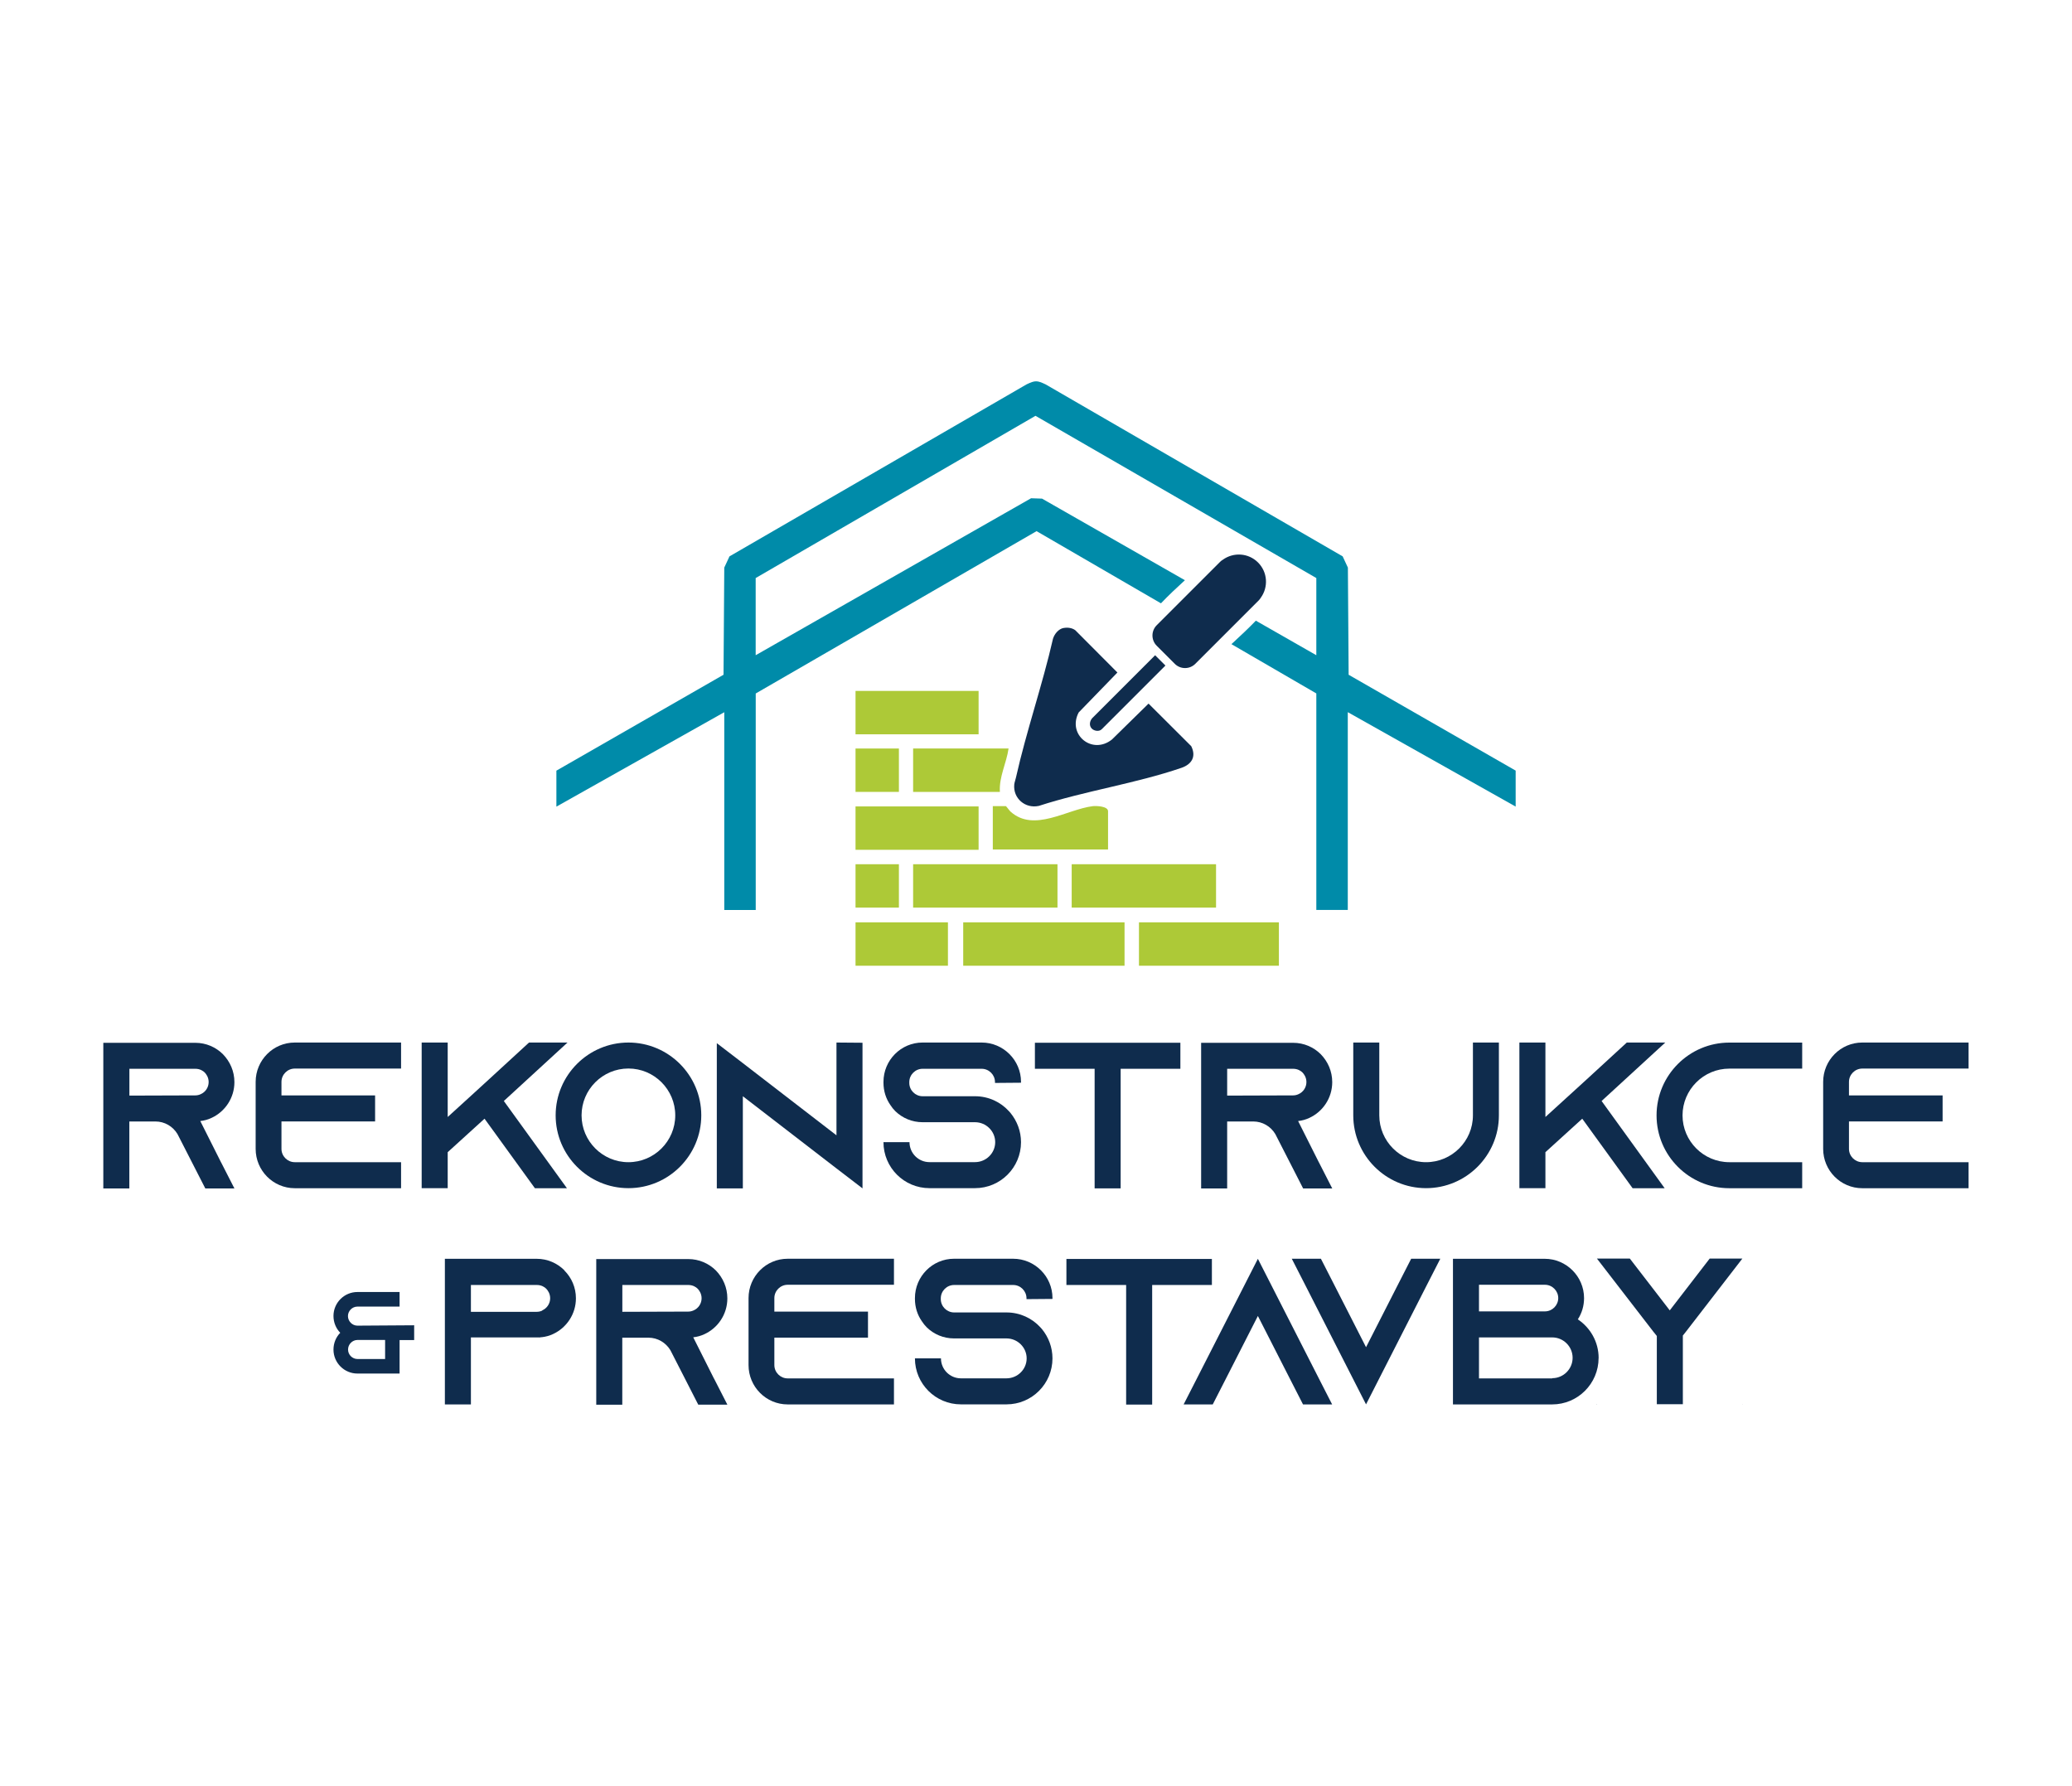 <?xml version="1.0" encoding="UTF-8"?> <svg xmlns="http://www.w3.org/2000/svg" id="Vrstva_1" data-name="Vrstva 1" viewBox="0 0 389.27 335.57"><defs><style> .cls-1 { fill: #008ba9; } .cls-2 { fill: #adc937; } .cls-3 { fill: #0f2c4d; } </style></defs><g><g><path class="cls-3" d="M41.54,218.39l2.5,4.89h-5.47l-2.5-4.89-2.62-5.12-.12-.23c-.86-1.41-2.38-2.34-4.14-2.34h-4.89v12.58h-4.89v-27.36h17.28c2.03,0,3.87.82,5.2,2.15,1.33,1.37,2.15,3.2,2.15,5.24,0,2.97-1.76,5.55-4.3,6.72-.66.31-1.37.51-2.11.59l3.91,7.78ZM36.7,205.8c.35,0,.7-.08,1.01-.23.9-.39,1.49-1.29,1.49-2.27,0-.9-.47-1.52-.74-1.8-.31-.31-.9-.7-1.76-.7h-12.39v5.04l12.39-.04Z"></path><path class="cls-3" d="M52.88,203.26v2.54h17.59v4.89h-17.59v5.16c0,1.37,1.13,2.5,2.5,2.5h19.97v4.89h-19.97c-4.06,0-7.35-3.32-7.35-7.39v-12.59c0-4.06,3.28-7.39,7.35-7.39h19.97v4.89h-19.97c-1.37,0-2.5,1.13-2.5,2.5Z"></path><path class="cls-3" d="M94.66,206.86l11.85,16.38h-6.02l-9.46-13.06-6.92,6.29v6.76h-4.89v-27.36h4.89v13.99l4.03-3.67,3.63-3.32,7.62-7h7.23l-11.96,10.98Z"></path><path class="cls-3" d="M131.75,209.55c0,7.54-6.14,13.68-13.68,13.68s-13.68-6.14-13.68-13.68,6.14-13.68,13.68-13.68,13.68,6.14,13.68,13.68ZM126.86,209.55c0-4.85-3.95-8.8-8.8-8.8s-8.8,3.95-8.8,8.8,3.95,8.8,8.8,8.8,8.8-3.95,8.8-8.8Z"></path><path class="cls-3" d="M162.04,195.91v27.36l-4.89-3.75-17.59-13.56v17.31h-4.89v-27.28l4.89,3.75,17.59,13.56v-17.43l4.89.04Z"></path><path class="cls-3" d="M186.93,203.46v-.16c0-1.37-1.13-2.5-2.5-2.5h-11.1c-1.37,0-2.5,1.13-2.5,2.5v.16c0,1.37,1.13,2.5,2.5,2.5h9.85c2.54,0,4.81,1.09,6.37,2.81.12.12.19.23.31.35,1.21,1.49,1.96,3.4,1.96,5.47,0,4.77-3.87,8.64-8.64,8.64h-8.56c-4.77,0-8.64-3.87-8.64-8.64h4.89c0,2.07,1.68,3.75,3.75,3.75h8.56c2.07,0,3.79-1.68,3.79-3.75s-1.72-3.75-3.79-3.75h-9.85c-1.99,0-3.79-.78-5.12-2.07-.35-.35-.67-.74-.94-1.17-.82-1.17-1.29-2.62-1.29-4.18v-.16c0-4.06,3.28-7.39,7.35-7.39h11.1c4.06,0,7.39,3.32,7.39,7.39v.16l-4.89.04Z"></path><path class="cls-3" d="M221.76,195.91v4.89h-11.22v22.47h-4.89v-22.47h-11.22v-4.89h27.32Z"></path><path class="cls-3" d="M247.79,218.39l2.5,4.89h-5.47l-2.5-4.89-2.62-5.12-.12-.23c-.86-1.41-2.38-2.34-4.14-2.34h-4.89v12.58h-4.89v-27.36h17.28c2.03,0,3.87.82,5.2,2.15,1.33,1.37,2.15,3.2,2.15,5.24,0,2.97-1.76,5.55-4.3,6.72-.66.31-1.37.51-2.11.59l3.91,7.78ZM242.94,205.8c.35,0,.7-.08,1.01-.23.9-.39,1.49-1.29,1.49-2.27,0-.9-.47-1.52-.74-1.8-.31-.31-.9-.7-1.76-.7h-12.39v5.04l12.39-.04Z"></path><path class="cls-3" d="M281.6,195.87v13.68c0,7.54-6.14,13.68-13.68,13.68s-13.68-6.14-13.68-13.68v-13.68h4.89v13.68c0,4.85,3.95,8.8,8.79,8.8s8.8-3.95,8.8-8.8v-13.68h4.89Z"></path><path class="cls-3" d="M300.9,206.86l11.84,16.38h-6.02l-9.46-13.06-6.92,6.29v6.76h-4.89v-27.36h4.89v13.99l4.03-3.67,3.64-3.32,7.62-7h7.23l-11.96,10.98Z"></path><path class="cls-3" d="M316.1,209.55c0,4.85,3.95,8.8,8.8,8.8h13.68v4.89h-13.68c-7.55,0-13.68-6.14-13.68-13.68s6.14-13.68,13.68-13.68h13.68v4.89h-13.68c-4.85,0-8.8,3.95-8.8,8.8Z"></path><path class="cls-3" d="M347.37,203.26v2.54h17.59v4.89h-17.59v5.16c0,1.37,1.13,2.5,2.5,2.5h19.97v4.89h-19.97c-4.06,0-7.35-3.32-7.35-7.39v-12.59c0-4.06,3.28-7.39,7.35-7.39h19.97v4.89h-19.97c-1.37,0-2.5,1.13-2.5,2.5Z"></path></g><g><g><path class="cls-3" d="M106.05,238.72c1.33,1.33,2.15,3.17,2.15,5.2,0,2.97-1.76,5.55-4.3,6.72-.66.31-1.37.51-2.11.59h-.23v.04h-13.09v12.59h-4.89v-27.36h17.24c2.03,0,3.87.82,5.2,2.15l.04.08ZM101.87,246.19c.9-.39,1.49-1.29,1.49-2.27,0-.9-.47-1.52-.74-1.8-.31-.31-.9-.7-1.76-.7h-12.39v5.04h12.39c.35,0,.7-.08,1.02-.23v-.04Z"></path><path class="cls-3" d="M134.15,259.01l2.5,4.89h-5.47l-2.5-4.89-2.62-5.12-.12-.23c-.86-1.41-2.38-2.34-4.14-2.34h-4.89v12.59h-4.89v-27.36h17.28c2.03,0,3.87.82,5.2,2.15,1.33,1.37,2.15,3.2,2.15,5.24,0,2.97-1.76,5.55-4.3,6.72-.66.31-1.37.51-2.11.59l3.91,7.78ZM129.3,246.42c.35,0,.7-.08,1.02-.23.9-.39,1.49-1.29,1.49-2.27,0-.9-.47-1.52-.74-1.8-.31-.31-.9-.7-1.76-.7h-12.39v5.04l12.39-.04Z"></path><path class="cls-3" d="M145.48,243.88v2.54h17.59v4.89h-17.59v5.16c0,1.37,1.13,2.5,2.5,2.5h19.97v4.89h-19.97c-4.06,0-7.35-3.32-7.35-7.39v-12.59c0-4.06,3.28-7.39,7.35-7.39h19.97v4.89h-19.97c-1.37,0-2.5,1.13-2.5,2.5Z"></path><path class="cls-3" d="M192.85,244.08v-.16c0-1.37-1.13-2.5-2.5-2.5h-11.1c-1.37,0-2.5,1.13-2.5,2.5v.16c0,1.37,1.13,2.5,2.5,2.5h9.85c2.54,0,4.81,1.1,6.37,2.81.12.12.2.23.31.35,1.21,1.49,1.95,3.4,1.95,5.47,0,4.77-3.87,8.64-8.64,8.64h-8.56c-4.77,0-8.64-3.87-8.64-8.64h4.89c0,2.07,1.68,3.75,3.75,3.75h8.56c2.07,0,3.79-1.68,3.79-3.75s-1.72-3.75-3.79-3.75h-9.85c-1.99,0-3.79-.78-5.12-2.07-.35-.35-.66-.74-.94-1.17-.82-1.17-1.29-2.62-1.29-4.18v-.16c0-4.06,3.28-7.39,7.35-7.39h11.1c4.06,0,7.39,3.32,7.39,7.39v.16l-4.89.04Z"></path><path class="cls-3" d="M227.68,236.53v4.89h-11.22v22.47h-4.89v-22.47h-11.22v-4.89h27.32Z"></path><path class="cls-3" d="M250.27,263.86h-5.47l-2.5-4.89-5.98-11.73-5.98,11.73-2.5,4.89h-5.47l2.5-4.89,11.45-22.47,11.45,22.47,2.5,4.89Z"></path><path class="cls-3" d="M270.59,236.49l-2.5,4.89-11.45,22.47-11.45-22.47-2.5-4.89h5.47l2.5,4.89,5.98,11.73,5.98-11.73,2.5-4.89h5.47Z"></path><path class="cls-3" d="M300.33,255.14c0,4.81-3.91,8.72-8.72,8.72h-18.64v-27.36h17.24c4.06,0,7.39,3.32,7.39,7.39,0,1.49-.43,2.85-1.17,3.99,2.34,1.56,3.91,4.22,3.91,7.27ZM277.86,246.38h12.39c1.37,0,2.5-1.13,2.5-2.5s-1.13-2.5-2.5-2.5h-12.39v5ZM291.62,258.93c2.11,0,3.83-1.72,3.83-3.83s-1.72-3.83-3.83-3.83h-13.76v7.7h13.76v-.04Z"></path><path class="cls-3" d="M299.98,263.86h.08l-.08.08v-.08ZM327.34,236.46l-10.59,13.72-.59.74v12.9h-4.89v-12.82l-.66-.82-10.59-13.72h6.18l7.5,9.73,7.5-9.73h6.14ZM327.3,263.86h.04v.08l-.04-.08Z"></path></g><path class="cls-3" d="M77.81,249.01v2.76h-2.74v6.29h-7.92c-2.48,0-4.5-2.02-4.5-4.5,0-1.23.48-2.35,1.27-3.16-.79-.81-1.27-1.93-1.27-3.16,0-2.48,2.02-4.5,4.5-4.5h7.92v2.74h-7.92c-.97,0-1.78.81-1.78,1.78s.81,1.8,1.78,1.8l10.66-.07ZM72.35,251.75h-5.18c-.97,0-1.78.81-1.78,1.8s.81,1.78,1.78,1.78h5.18v-3.58Z"></path></g></g><g><g><rect class="cls-2" x="160.73" y="162.37" width="8.15" height="8.15"></rect><rect class="cls-2" x="171.55" y="162.37" width="27.12" height="8.15"></rect><rect class="cls-2" x="201.34" y="162.37" width="27.12" height="8.15"></rect></g><rect class="cls-2" x="160.73" y="173.29" width="17.36" height="8.15"></rect><rect class="cls-2" x="180.96" y="173.29" width="30.31" height="8.15"></rect><rect class="cls-2" x="213.98" y="173.29" width="26.29" height="8.15"></rect><path class="cls-1" d="M253.37,126.77l-.14-20.13-.98-2.11-55.82-32.32c-1.63-.76-1.94-.76-3.56,0l-55.82,32.32-.98,2.11-.14,20.13-31.4,18.02v6.76l31.54-17.74v37.16h5.91v-40.68l52.76-30.5,23.37,13.56c1.41-1.48,2.95-2.93,4.5-4.34l-26.84-15.33-2.06-.07-51.74,29.49v-14.5l52.57-30.48,52.76,30.48v14.5l-11.36-6.49c-1.36,1.41-2.81,2.77-4.24,4.09-.12.11-.23.21-.35.32l15.95,9.26v40.68h5.91v-37.16l31.54,17.74v-6.76l-31.4-18.02Z"></path><rect class="cls-2" x="160.73" y="140.63" width="8.15" height="8.15"></rect><path class="cls-2" d="M208.16,159.6h-21.64v-8.15h2.45c.07,0,.68.86.89,1.04,4.4,3.95,10.52-.41,15.43-1.03.66-.08,2.88,0,2.88.95v7.19Z"></path><path class="cls-2" d="M189.48,140.63c-.39,2.75-1.81,5.33-1.63,8.15h-16.3v-8.15h17.93Z"></path><g><path class="cls-3" d="M199.82,117.99c.74-.14,1.58-.04,2.19.41l7.92,7.95-7.28,7.51c-2.18,4.17,2.56,8.03,6.26,5.07l6.87-6.74,8.02,8c.97,1.96.1,3.4-1.84,4.07-8.51,2.92-18.17,4.35-26.79,7.15-2.56.56-4.87-1.42-4.62-4.02.04-.4.23-.89.32-1.31,1.95-8.7,4.97-17.37,6.96-26.09.28-.89,1.04-1.83,1.99-2.01Z"></path><path class="cls-3" d="M236.86,112.31c1.46-2,1.3-4.82-.51-6.63-1.81-1.81-4.62-1.97-6.63-.51-.18.11-.35.23-.5.39l-.12.12-8.51,8.51-3.28,3.28c-1.06,1.06-1.06,2.79,0,3.85l3.4,3.4c1.06,1.06,2.79,1.06,3.85,0l3.28-3.28,8.51-8.51.12-.12c.15-.15.28-.32.39-.5Z"></path><path class="cls-3" d="M217.01,123.11l-11.81,11.81c-.48.55-.63,1.39-.1,1.95.44.47,1.4.64,1.89.13l11.96-11.96-1.93-1.93Z"></path></g><rect class="cls-2" x="160.73" y="129.81" width="23.12" height="8.15"></rect><rect class="cls-2" x="160.73" y="151.51" width="23.12" height="8.15"></rect></g></svg> 